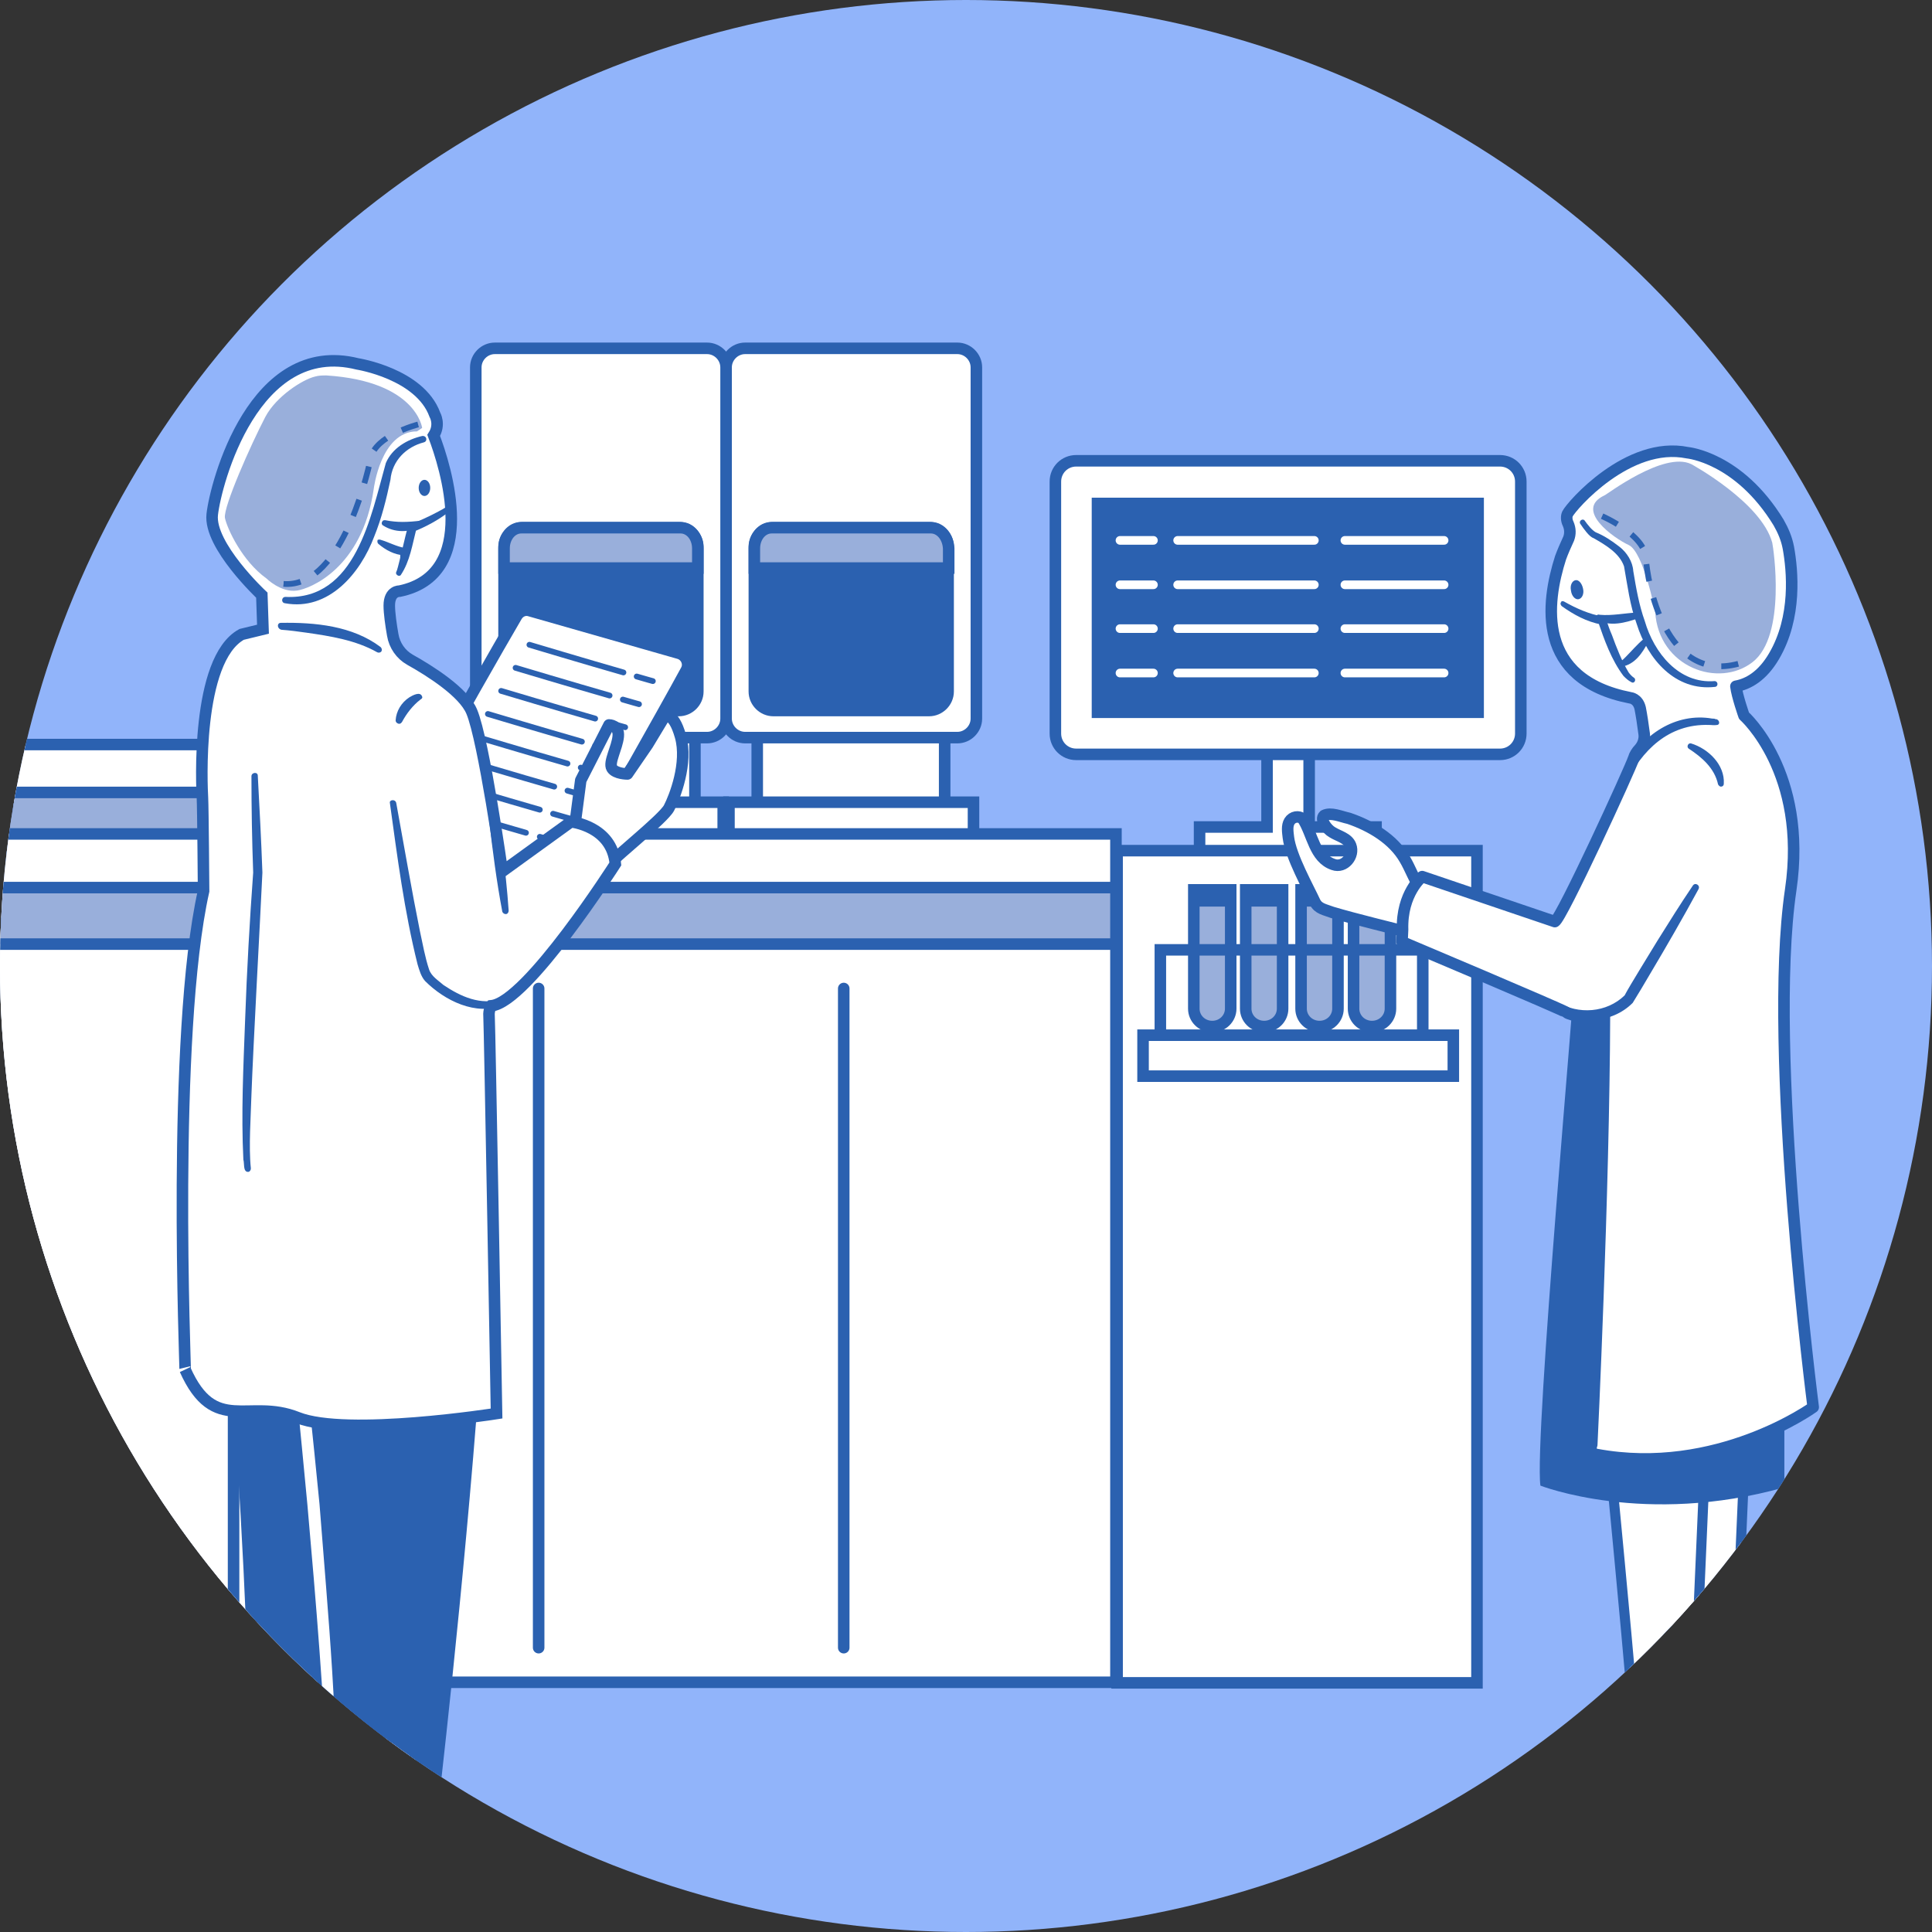 <?xml version="1.0" encoding="utf-8"?>
<!-- Generator: Adobe Illustrator 28.2.0, SVG Export Plug-In . SVG Version: 6.00 Build 0)  -->
<svg version="1.1" id="レイヤー_1" xmlns="http://www.w3.org/2000/svg" xmlns:xlink="http://www.w3.org/1999/xlink" x="0px"
	 y="0px" viewBox="0 0 335 335" enable-background="new 0 0 335 335" xml:space="preserve">
<rect x="0" y="0" width="335" height="335" fill="#333333" stroke="none"/>
<g>
	<defs>
		<circle id="SVGID_1_" cx="167.5" cy="167.5" r="167.5"/>
	</defs>
	<clipPath id="SVGID_00000126307014780086186440000002973868110740796820_">
		<use xlink:href="#SVGID_1_"  overflow="visible"/>
	</clipPath>
	<g clip-path="url(#SVGID_00000126307014780086186440000002973868110740796820_)">
		<rect x="-32.5" y="-32.5" fill="#91B4FA" width="400" height="400"/>
		<g>
			<g>
				<g>
					<polygon fill="#FFFFFF" stroke="#2B61B0" stroke-width="2" stroke-miterlimit="10" points="227,143.4 227,126.5 219.7,126.5 
						219.7,143.4 208,143.4 208,147.8 238.6,147.8 238.6,143.4 					"/>
					<path fill="#FFFFFF" stroke="#2B61B0" stroke-width="2" stroke-miterlimit="10" d="M260.1,130.8h-73.5c-2,0-3.6-1.6-3.6-3.6
						V83.5c0-2,1.6-3.6,3.6-3.6h73.5c2,0,3.6,1.6,3.6,3.6v43.7C263.7,129.2,262.1,130.8,260.1,130.8z"/>
					<rect x="189.3" y="86.3" fill="#2B61B0" width="68" height="38.2"/>
				</g>
				<g>
					<path fill="#FFFFFF" stroke="#2B61B0" stroke-width="2" stroke-miterlimit="10" d="M161.3,146.4h-27.5c-1.4,0-2.5-1.1-2.5-2.5
						V98.4c0-1.4,1.1-2.5,2.5-2.5h27.5c1.4,0,2.5,1.1,2.5,2.5v45.5C163.8,145.3,162.7,146.4,161.3,146.4z"/>
					<g>
						<path fill="#FFFFFF" stroke="#2B61B0" stroke-width="2" stroke-miterlimit="10" d="M166,127.9h-36.8c-1.8,0-3.3-1.5-3.3-3.3
							V63.7c0-1.8,1.5-3.3,3.3-3.3H166c1.8,0,3.3,1.5,3.3,3.3v60.9C169.3,126.4,167.8,127.9,166,127.9z"/>
						<path fill="#2B61B0" stroke="#2B61B0" stroke-width="2" stroke-miterlimit="10" d="M161.1,123.2h-27c-1.8,0-3.3-1.5-3.3-3.3
							V94.8c0-1.8,1.5-3.3,3.3-3.3h27c1.8,0,3.3,1.5,3.3,3.3v25.1C164.4,121.7,162.9,123.2,161.1,123.2z"/>
						<path fill="#99AFDB" stroke="#2B61B0" stroke-width="2" stroke-miterlimit="10" d="M161.4,91.5h-27.6c-1.7,0-3,1.6-3,3.6v3.4
							h33.7v-3.4C164.4,93.1,163.1,91.5,161.4,91.5z"/>
					</g>
					
						<rect x="126.4" y="139.1" fill="#FFFFFF" stroke="#2B61B0" stroke-width="2" stroke-miterlimit="10" width="42.4" height="7.6"/>
				</g>
				<g>
					<path fill="#FFFFFF" stroke="#2B61B0" stroke-width="2" stroke-miterlimit="10" d="M118,146.4H90.4c-1.4,0-2.5-1.1-2.5-2.5
						V98.4c0-1.4,1.1-2.5,2.5-2.5H118c1.4,0,2.5,1.1,2.5,2.5v45.5C120.4,145.3,119.3,146.4,118,146.4z"/>
					<g>
						<path fill="#FFFFFF" stroke="#2B61B0" stroke-width="2" stroke-miterlimit="10" d="M122.6,127.9H85.8c-1.8,0-3.3-1.5-3.3-3.3
							V63.7c0-1.8,1.5-3.3,3.3-3.3h36.8c1.8,0,3.3,1.5,3.3,3.3v60.9C125.9,126.4,124.4,127.9,122.6,127.9z"/>
						<path fill="#2B61B0" stroke="#2B61B0" stroke-width="2" stroke-miterlimit="10" d="M117.7,123.2h-27c-1.8,0-3.3-1.5-3.3-3.3
							V94.8c0-1.8,1.5-3.3,3.3-3.3h27c1.8,0,3.3,1.5,3.3,3.3v25.1C121,121.7,119.5,123.2,117.7,123.2z"/>
						<path fill="#99AFDB" stroke="#2B61B0" stroke-width="2" stroke-miterlimit="10" d="M118,91.5H90.4c-1.7,0-3,1.6-3,3.6v3.4H121
							v-3.4C121,93.1,119.7,91.5,118,91.5z"/>
					</g>
					<rect x="83" y="139.1" fill="#FFFFFF" stroke="#2B61B0" stroke-width="2" stroke-miterlimit="10" width="42.4" height="7.6"/>
				</g>
				
					<rect x="-0.8" y="129.1" fill="#FFFFFF" stroke="#2B61B0" stroke-width="2" stroke-miterlimit="10" width="72.3" height="10.9"/>
				<path fill="#99AFDB" stroke="#2B61B0" stroke-width="2" stroke-miterlimit="10" d="M-3.2,137.4h75.4c2.5,0,4.6,2,4.6,4.6v6.3
					h-80V137.4z"/>
				
					<rect x="193.7" y="147.5" fill="#FFFFFF" stroke="#2B61B0" stroke-width="2" stroke-miterlimit="10" width="62.4" height="144.3"/>
				<g>
					<g>
						<path fill="#99AFDB" stroke="#2B61B0" stroke-width="2" stroke-miterlimit="10" d="M241.1,154.3h-6.4v20.6
							c0,1.7,1.4,3.1,3.2,3.1s3.2-1.4,3.2-3.1V154.3z M232,154.3h-6.4v20.6c0,1.7,1.4,3.1,3.2,3.1s3.2-1.4,3.2-3.1V154.3z
							 M222.4,154.3H216v20.6c0,1.7,1.4,3.1,3.2,3.1s3.2-1.4,3.2-3.1V154.3z M207,154.3v20.6c0,1.7,1.4,3.1,3.2,3.1s3.2-1.4,3.2-3.1
							v-20.6H207z"/>
						<path fill="#2B61B0" d="M241.1,154.3h-6.4v2.9h6.4V154.3z M207,154.3v2.9h6.4v-2.9H207z M232,154.3h-6.4v2.9h6.4V154.3z
							 M222.4,154.3H216v2.9h6.4V154.3z"/>
					</g>
					<rect x="201.2" y="164.7" fill="none" stroke="#2B61B0" stroke-width="2" stroke-miterlimit="10" width="45.5" height="17"/>
				</g>
				
					<rect x="198.2" y="179.5" fill="#FFFFFF" stroke="#2B61B0" stroke-width="2" stroke-miterlimit="10" width="53.8" height="7.1"/>
				<g>
					
						<rect x="-56" y="144.6" fill="#FFFFFF" stroke="#2B61B0" stroke-width="2" stroke-miterlimit="10" width="249.5" height="131.6"/>
					
						<rect x="-56" y="160.1" fill="#FFFFFF" stroke="#2B61B0" stroke-width="2" stroke-miterlimit="10" width="249.5" height="131.6"/>
					
						<rect x="-56" y="153.9" fill="#99AFDB" stroke="#2B61B0" stroke-width="2" stroke-miterlimit="10" width="249.5" height="9.8"/>
				</g>
				<g>
					
						<path fill="none" stroke="#2B61B0" stroke-width="2" stroke-linecap="round" stroke-linejoin="round" stroke-miterlimit="10" d="
						M146.3,285.7c0-7.1,0-114.1,0-114.3"/>
					
						<path fill="none" stroke="#2B61B0" stroke-width="2" stroke-linecap="round" stroke-linejoin="round" stroke-miterlimit="10" d="
						M93.4,285.7c0-7.1,0-114.1,0-114.3"/>
					
						<path fill="none" stroke="#2B61B0" stroke-width="2" stroke-linecap="round" stroke-linejoin="round" stroke-miterlimit="10" d="
						M40.5,285.7c0-7.1,0-114.1,0-114.3"/>
				</g>
				<g>
					<g>
						
							<path fill="none" stroke="#FFFFFF" stroke-width="1.5" stroke-linecap="round" stroke-linejoin="round" stroke-miterlimit="10" d="
							M194.2,93.7c0,0,2.2,0,5.8,0"/>
						
							<path fill="none" stroke="#FFFFFF" stroke-width="1.5" stroke-linecap="round" stroke-linejoin="round" stroke-miterlimit="10" d="
							M204.2,93.7c6.6,0,15.4,0,23.7,0"/>
						
							<path fill="none" stroke="#FFFFFF" stroke-width="1.5" stroke-linecap="round" stroke-linejoin="round" stroke-miterlimit="10" d="
							M233.2,93.7c10.5,0,17.2,0,17.2,0"/>
					</g>
					<g>
						
							<path fill="none" stroke="#FFFFFF" stroke-width="1.5" stroke-linecap="round" stroke-linejoin="round" stroke-miterlimit="10" d="
							M194.2,101.4c0,0,2.2,0,5.8,0"/>
						
							<path fill="none" stroke="#FFFFFF" stroke-width="1.5" stroke-linecap="round" stroke-linejoin="round" stroke-miterlimit="10" d="
							M204.2,101.4c6.6,0,15.4,0,23.7,0"/>
						
							<path fill="none" stroke="#FFFFFF" stroke-width="1.5" stroke-linecap="round" stroke-linejoin="round" stroke-miterlimit="10" d="
							M233.2,101.4c10.5,0,17.2,0,17.2,0"/>
					</g>
					<g>
						
							<path fill="none" stroke="#FFFFFF" stroke-width="1.5" stroke-linecap="round" stroke-linejoin="round" stroke-miterlimit="10" d="
							M194.2,109c0,0,2.2,0,5.8,0"/>
						
							<path fill="none" stroke="#FFFFFF" stroke-width="1.5" stroke-linecap="round" stroke-linejoin="round" stroke-miterlimit="10" d="
							M204.2,109c6.6,0,15.4,0,23.7,0"/>
						
							<path fill="none" stroke="#FFFFFF" stroke-width="1.5" stroke-linecap="round" stroke-linejoin="round" stroke-miterlimit="10" d="
							M233.2,109c10.5,0,17.2,0,17.2,0"/>
					</g>
					<g>
						
							<path fill="none" stroke="#FFFFFF" stroke-width="1.5" stroke-linecap="round" stroke-linejoin="round" stroke-miterlimit="10" d="
							M194.2,116.7c0,0,2.2,0,5.8,0"/>
						
							<path fill="none" stroke="#FFFFFF" stroke-width="1.5" stroke-linecap="round" stroke-linejoin="round" stroke-miterlimit="10" d="
							M204.2,116.7c6.6,0,15.4,0,23.7,0"/>
						
							<path fill="none" stroke="#FFFFFF" stroke-width="1.5" stroke-linecap="round" stroke-linejoin="round" stroke-miterlimit="10" d="
							M233.2,116.7c10.5,0,17.2,0,17.2,0"/>
					</g>
				</g>
			</g>
			<g>
				<g>
					
						<path fill="#FFFFFF" stroke="#2B61B0" stroke-width="2" stroke-linecap="round" stroke-linejoin="round" stroke-miterlimit="10" d="
						M248.9,156c-0.4-0.8-1.9-0.9-2.7-2.1c-1-1.4-1.7-3.4-2.6-4.9c-2-3.5-5.9-5.8-9.7-7.1c-1.4-0.3-3.1-1.1-4.3-0.5
						c-0.8,0.7,0.5,2.4,1.4,2.9c1.1,0.7,2.7,1,3.2,2.3c0.7,1.8-1.1,4-3,3.3c-3.3-1.1-3.6-5.3-5.3-7.9c-0.7-0.6-1.8-0.4-2.3,0.4
						c-0.5,0.8-0.3,1.9-0.2,2.8c0.4,3.3,3.5,8.8,4.6,11.2c0.6,1.2,1.7,1.3,3,1.8c4,1.2,10.3,2.7,13.7,3.6c1.8,0.8,2.9,0.1,3.3-1.8
						c0.2-1.2,1.3-2.8,1-3.9L248.9,156z"/>
					<g>
						
							<path fill="#FFFFFF" stroke="#2B61B0" stroke-width="1.75" stroke-linecap="round" stroke-linejoin="round" stroke-miterlimit="10" d="
							M285.8,248c-0.2,1.2,6.7,66.1,5.3,69.7c-1.4,3.6-6,2.9-10.8,3.5c-4.9,0.6-9.8,4.4-9.6,7.6l28.5,0.1l3.6-82.7L285.8,248z"/>
						<path fill="#2B61B0" d="M300,317.3c-1.7,0.2-3,1-4.3,2.6s-7.8,6.4-21.2,3.3c-2.4,1.5-4.1,3.6-3.9,5.5l28.5,0.1L300,317.3z"/>
					</g>
					<g>
						
							<path fill="#FFFFFF" stroke="#2B61B0" stroke-width="1.75" stroke-linecap="round" stroke-linejoin="round" stroke-miterlimit="10" d="
							M278.9,249.3c-0.2,1.2,6.7,66.1,5.3,69.7c-1.4,3.6-6,2.9-10.8,3.5c-4.9,0.6-9.8,4.4-9.6,7.6l28.5,0.1l3.6-82.7L278.9,249.3z"
							/>
						<path fill="#2B61B0" d="M293.2,318.6c-1.7,0.2-3,1-4.3,2.6s-7.8,6.4-21.2,3.3c-2.4,1.5-4.1,3.6-3.9,5.5l28.5,0.1L293.2,318.6z
							"/>
					</g>
					<path fill="#2B61B0" d="M273.1,167.7c0.2,1.8-7.1,81.8-6,89.9c0,0,18.1,7.1,42.3,0.3v-20.4c0,0-13.6-80-13-79
						S273.1,167.7,273.1,167.7z"/>
					
						<path fill="#FFFFFF" stroke="#2B61B0" stroke-width="2" stroke-linecap="round" stroke-linejoin="round" stroke-miterlimit="10" d="
						M246.6,152l23,7.8c1.1-0.4,13.1-26.5,13.7-28.4c0.1-0.4,0.5-1.1,1-1.6c0.6-0.7,0.9-1.6,0.8-2.5c-0.2-1.6-0.5-3.5-0.7-4.5
						c-0.4-1.7-1.7-1.8-1.7-1.8c-16.4-3.2-14.6-16.5-12.1-24.3c0.4-1.1,0.9-2.2,1.4-3.3c0.3-0.8,0.3-1.7-0.1-2.6
						c-0.3-0.6-0.3-1.3-0.1-1.7c0.7-1.4,10.5-12.7,20.8-10.6c0,0,8.9,0.8,15.8,12.1c0.8,1.4,1.4,2.8,1.7,4.4
						c0.7,3.9,1.5,12-2.5,18.8c-2,3.4-4.4,4.8-6.6,5.2c0.2,1.7,1.4,5.1,1.4,5.1s11.1,9.8,8.1,30.2c-4.1,27.8,3.9,89.7,3.9,89.7
						s-16.7,12.1-37.6,8.2c-1.4-0.3-0.8-1.7-0.8-1.7s2.1-43.5,2.2-74.6c-1,1.5-6.2,0-6.5-0.3c-0.4-0.4-28.6-12.3-28.6-12.3l0.1-2.1
						C243,154.9,246.6,152,246.6,152z"/>
					<path fill="#99AFDB" d="M293.3,80.5c0,0,12.1,6.6,14,13.6c0.2,0.9,2.5,16.1-3.4,20.7s-16.3,0.9-16.9-8.7c0,0-2-10.4-4.6-11.6
						s-9.5-6.1-4.2-8.6C278.3,86,288.5,78.1,293.3,80.5z"/>
					<path fill="#2B61B0" d="M273.2,100.6c-0.6,0.1-1,0.9-0.8,1.8c0.1,0.9,0.7,1.6,1.3,1.5c0.6-0.1,1-0.9,0.8-1.8
						C274.3,101.1,273.7,100.5,273.2,100.6z"/>
				</g>
				<g>
					<path fill="#2B61B0" d="M274.8,90.3c0.5,0.7,1.2,1.6,1.9,2c1.5,0.6,2.8,1.5,4.1,2.5c1.3,1,2.3,2.6,2.4,4.2c0.5,3,1,5.9,2,8.7
						c1.6,5.5,5.9,10.9,12.1,10.4c0.6,0,0.7,0.9,0.1,1c-6.9,0.8-11.7-4.8-13.6-10.9c-1.2-3.3-1.6-6.7-2.2-10
						c-0.8-2.3-3.2-3.7-5.3-4.9c-0.7-0.2-1.7-1.6-2.3-2.5C273.7,90.3,274.5,89.8,274.8,90.3L274.8,90.3z"/>
				</g>
				<g>
					<path fill="#2B61B0" d="M271.2,104.3c2.1,1.2,4.4,2.2,6.7,2.6c0.3,0.1,0.5,0.2,0.6,0.5c0.3,0.9,0.6,1.8,1,2.7
						c0.8,2.2,1.7,4.5,2.9,6.5c0.3,0.4,0.6,0.7,0.9,0.9c0.5,0.3,0.1,1.1-0.4,0.8c-0.6-0.3-1-0.7-1.4-1.1c-2.1-2.8-3.3-6.2-4.4-9.4
						l0.6,0.5c-2.6-0.5-4.8-1.7-6.9-3.2c-0.2-0.2-0.3-0.5-0.1-0.7C270.7,104.2,271,104.2,271.2,104.3L271.2,104.3z"/>
				</g>
				<g>
					<path fill="#2B61B0" d="M284.1,107.2c-2.3,0.8-4.9,1.5-7.2,0.3c-0.2-0.1-0.3-0.4-0.1-0.7c0.1-0.2,0.3-0.3,0.6-0.2
						c2.1,0.2,4.4-0.3,6.6-0.4C284.4,106.3,284.6,107.1,284.1,107.2L284.1,107.2z"/>
				</g>
				<g>
					<path fill="#2B61B0" d="M285.8,111.3c-1,1.9-2.3,3.9-4.6,4.3c-0.3,0-0.5-0.2-0.5-0.4c0-0.2,0.2-0.4,0.3-0.5
						c0.3-0.2,0.6-0.5,0.9-0.8c1-1,2-2.2,3.1-3.1C285.4,110.4,286,110.9,285.8,111.3L285.8,111.3z"/>
				</g>
				<g>
					<path fill="#2B61B0" d="M297.8,125.7c-0.7,0.1-0.9,0-1.5,0c-7-0.2-11.6,4.4-14.5,10.3c-0.1,0.3-0.4,0.4-0.7,0.2
						c-0.2-0.1-0.3-0.4-0.2-0.6c0.3-0.8,0.7-1.7,1-2.5c2.7-5.7,8.7-9.6,15-8.5c0.2,0,0.5,0,0.5,0.1
						C298,124.6,298.4,125.5,297.8,125.7L297.8,125.7z"/>
				</g>
				<g>
					<path fill="#2B61B0" d="M294.5,154.2c-2.6,4.8-5.6,10-8.4,14.7c-1,1.7-2,3.4-3,5c-3.7,3.7-9.8,3.9-13.9,0.9
						c-0.7-0.5,0-1.5,0.7-1.1c3.8,2.3,8.7,1.9,11.8-1.1c1-1.9,4.2-7,5.7-9.5c2-3.2,4-6.4,6.1-9.5
						C293.9,152.9,294.9,153.5,294.5,154.2L294.5,154.2z"/>
				</g>
				<g>
					<path fill="#2B61B0" d="M293.2,128.9c3,0.9,5.9,3.7,5.7,7c0,0.3-0.2,0.5-0.5,0.5c-0.2,0-0.4-0.2-0.5-0.4
						c-0.6-2.8-2.8-4.7-5.1-6.2C292.4,129.5,292.7,128.8,293.2,128.9L293.2,128.9z"/>
				</g>
				<path fill="none" stroke="#2B61B0" stroke-miterlimit="10" stroke-dasharray="3" d="M277.8,89.5c0,0,7.4,3.2,7.6,7.3
					c0.2,4,3.3,21.7,16,18.3"/>
			</g>
			<g>
				
					<path fill="#FFFFFF" stroke="#2B61B0" stroke-width="2" stroke-linecap="round" stroke-linejoin="round" stroke-miterlimit="10" d="
					M99.6,150.7c2.8-4.9,15.5-27.3,19.4-34.5c0.6-1.1,0-2.5-1.2-2.9l-25.9-7.4c-0.9-0.3-1.8,0.1-2.3,0.9c-2.8,4.8-12.2,21.1-12.8,23
					c-0.6,2.3-0.3,15.6,1.4,16.7c1.3,0.9,5.1,4,6.5,5.3c0.4,0.3,0.9,0.5,1.4,0.5l11.8-0.5C98.6,151.7,99.2,151.3,99.6,150.7z"/>
				<g>
					<g>
						<path fill="none" stroke="#2B61B0" stroke-linecap="round" stroke-linejoin="round" stroke-miterlimit="10" d="M113.2,118.1
							c0,0-1.1-0.3-2.8-0.8"/>
						<path fill="none" stroke="#2B61B0" stroke-linecap="round" stroke-linejoin="round" stroke-miterlimit="10" d="M108.1,116.6
							c-6.3-1.8-16.3-4.8-16.3-4.8"/>
					</g>
					<g>
						<path fill="none" stroke="#2B61B0" stroke-linecap="round" stroke-linejoin="round" stroke-miterlimit="10" d="M110.8,122.1
							c0,0-1.1-0.3-2.8-0.8"/>
						<path fill="none" stroke="#2B61B0" stroke-linecap="round" stroke-linejoin="round" stroke-miterlimit="10" d="M105.7,120.6
							c-6.3-1.8-16.3-4.8-16.3-4.8"/>
					</g>
					<g>
						<path fill="none" stroke="#2B61B0" stroke-linecap="round" stroke-linejoin="round" stroke-miterlimit="10" d="M108.4,126.1
							c0,0-1.1-0.3-2.8-0.8"/>
						<path fill="none" stroke="#2B61B0" stroke-linecap="round" stroke-linejoin="round" stroke-miterlimit="10" d="M103.2,124.6
							c-6.3-1.8-16.3-4.8-16.3-4.8"/>
					</g>
					<g>
						<path fill="none" stroke="#2B61B0" stroke-linecap="round" stroke-linejoin="round" stroke-miterlimit="10" d="M106,130.1
							c0,0-1.1-0.3-2.8-0.8"/>
						<path fill="none" stroke="#2B61B0" stroke-linecap="round" stroke-linejoin="round" stroke-miterlimit="10" d="M100.9,128.6
							c-6.3-1.8-16.3-4.8-16.3-4.8"/>
					</g>
					<g>
						<path fill="none" stroke="#2B61B0" stroke-linecap="round" stroke-linejoin="round" stroke-miterlimit="10" d="M103.5,133.9
							c0,0-1.1-0.3-2.8-0.8"/>
						<path fill="none" stroke="#2B61B0" stroke-linecap="round" stroke-linejoin="round" stroke-miterlimit="10" d="M98.4,132.4
							c-6.3-1.8-16.3-4.8-16.3-4.8"/>
					</g>
					<g>
						<path fill="none" stroke="#2B61B0" stroke-linecap="round" stroke-linejoin="round" stroke-miterlimit="10" d="M101.2,137.9
							c0,0-1.1-0.3-2.8-0.8"/>
						<path fill="none" stroke="#2B61B0" stroke-linecap="round" stroke-linejoin="round" stroke-miterlimit="10" d="M96.1,136.4
							c-6.3-1.8-16.3-4.8-16.3-4.8"/>
					</g>
					<g>
						<path fill="none" stroke="#2B61B0" stroke-linecap="round" stroke-linejoin="round" stroke-miterlimit="10" d="M98.7,141.9
							c0,0-1.1-0.3-2.8-0.8"/>
						<path fill="none" stroke="#2B61B0" stroke-linecap="round" stroke-linejoin="round" stroke-miterlimit="10" d="M93.6,140.4
							c-6.3-1.8-16.3-4.8-16.3-4.8"/>
					</g>
					<g>
						<path fill="none" stroke="#2B61B0" stroke-linecap="round" stroke-linejoin="round" stroke-miterlimit="10" d="M96.4,145.9
							c0,0-1.1-0.3-2.8-0.8"/>
						<path fill="none" stroke="#2B61B0" stroke-linecap="round" stroke-linejoin="round" stroke-miterlimit="10" d="M91.2,144.4
							c-6.3-1.8-16.3-4.8-16.3-4.8"/>
					</g>
				</g>
				
					<path fill="#FFFFFF" stroke="#2B61B0" stroke-width="2" stroke-linecap="round" stroke-linejoin="round" stroke-miterlimit="10" d="
					M105.6,125.7c0,0,1.8,0,1.6,2c-0.2,2-1.7,4.5-1.1,5.5s2.7,1,2.7,1l3.5-5.1l2.9-4.8c0,0,1.5-1.2,2.8,3.4s-1,10.5-2,12.4
					c-1,1.9-9.9,8.9-10,9.5c-0.1,0.5-6.6-4.4-6.6-4.4l1.3-9.9L105.6,125.7z"/>
				<g>
					<path fill="#FFFFFF" stroke="#2B61B0" stroke-width="2" stroke-miterlimit="10" d="M56.3,300.2l1.2,14.9c0,0,1.9,4.6,3.1,5.3
						c1,0.7,14.3,5.6,14.9,12.2c0.1,0.8-0.5,1.4-1.3,1.4H45.4c-0.7,0-1.3-0.6-1.3-1.4l2.3-30.1L56.3,300.2z"/>
					<path fill="#FFFFFF" stroke="#2B61B0" stroke-width="2" stroke-miterlimit="10" d="M71.7,300.2l1.2,14.9c0,0,0.2,7,1.3,7.7
						c1,0.7,16,3.2,16.7,9.8c0.1,0.8-0.5,1.4-1.3,1.4H60.8c-0.7,0-1.3-0.6-1.3-1.4l2.3-30.1L71.7,300.2z"/>
					
						<path fill="#2B61B0" stroke="#2B61B0" stroke-width="2" stroke-linecap="round" stroke-linejoin="round" stroke-miterlimit="10" d="
						M35,187.8c-0.3,1.9-2.9,12.5,2.4,27.2s7.9,102.1,6.9,104.7c0,0,6.8,1.4,15.4,1.1c9.1-0.4,6.9-134.5,6.9-134.5L35,187.8z"/>
					<path fill="#2B61B0" stroke="#2B61B0" stroke-width="2" stroke-miterlimit="10" d="M43.5,204.3c0,0,0.1,6.8,4.5,13
						s11.2,97.5,9.3,103.3c0,0,2.7,1,16.7,1.1c0,0,16.1-132.5,8.1-155.5"/>
					<g>
						<path fill="#FFFFFF" d="M44.2,204.3c0.3,4.8,2.2,9.2,4.9,13.2c1.1,2.4,1.4,4.7,1.9,7.2c2.1,12,3.2,24.1,4.4,36.1
							c1.5,19.4,3.4,38.6,2.9,58.1c0,0.4-0.3,0.6-0.7,0.6s-0.6-0.3-0.6-0.7c0.1-2.4,0-4.8-0.1-7.2c-0.7-16.9-2.1-33.8-3.6-50.7
							c-1.3-13.2-2.3-26.5-4.8-39.5c-0.3-1.1-0.6-2.3-1-3.3c-1.2-2-2.5-4.3-3.3-6.6c-0.8-2.4-1.3-4.8-1.4-7.3c0-0.4,0.3-0.6,0.6-0.7
							C43.9,203.6,44.2,203.9,44.2,204.3L44.2,204.3z"/>
					</g>
				</g>
				<g>
					<path fill="#FFFFFF" stroke="#2B61B0" stroke-width="2" stroke-miterlimit="10" d="M35.3,154.5c0,0-0.1-14.4-0.2-16.2
						c-0.1-1.7-1.2-23.9,6.8-28.3l3.7-0.9l-0.2-5.9c0,0-9.2-8.6-8.6-14S44,58.6,62,63.1c0,0,10.8,1.7,13.4,8.8c0,0,1,1.7-0.2,3.6
						c2.1,5.5,8,24.1-5.9,27c0,0-1.8-0.1-1.8,2.5c0,1.3,0.3,3.4,0.6,5.1c0.3,1.8,1.4,3.4,3,4.3c3.4,1.9,9.3,5.6,10.7,9
						c2.1,5,5.3,27.7,5.3,27.7l11.9-8.6c0,0,7.1,0.7,7.7,7.3c0,0-15.3,24-21.5,24.6c0,0-0.5,0.7-0.4,1.8s1.3,68.9,1.3,68.9
						s-26,4.1-34.5,0.7c-8.5-3.4-14.4,3.1-19.5-8.3C32.2,237.7,29.7,179.5,35.3,154.5z"/>
					<path fill="#99AFDB" d="M46,72.3c1.9-3.6,6.5-6.5,8.6-7c0.7-0.2,1.3-0.2,2-0.2c15.6,1,16.6,9.1,16.6,9.1l-0.9,0.6
						c-6.3,0-7.5,10-7.5,10c-2,13.8-11.1,17.3-13.3,17.6c-2.8,0.4-5.3-2.1-5.3-2.1c-4.2-3-6.8-8.6-7.2-10.5
						C38.7,87.9,43.5,77.1,46,72.3z"/>
					<g>
						<path fill="#2B61B0" d="M73.5,76.7c-3.1,0.8-5.5,3.2-5.8,6.5c-0.7,3.3-1.5,6.6-2.8,9.8c-2.4,6.4-7.9,13-15.5,11.6
							c-0.7-0.1-0.6-1.1,0.1-1.1c12.2,0.6,14.8-14,17.4-23.2c1.1-2.6,3.7-4.1,6.3-4.7C74,75.5,74.2,76.5,73.5,76.7L73.5,76.7z"/>
					</g>
					<g>
						<path fill="#2B61B0" d="M78.2,88.2c0,0.2-0.2,0.3-0.3,0.5c-1.9,1.5-4,2.6-6.2,3.5l0.5-0.5c-0.7,2.7-1.1,5.6-2.7,8
							c-0.3,0.4-1-0.1-0.8-0.5c0.1-0.2,0.2-0.5,0.3-0.9c0.5-1.8,1.2-5.1,1.7-6.9c0.1-0.2,0.2-0.4,0.5-0.5c1.6-0.6,3.3-1.4,4.8-2.2
							c0.4-0.2,1.1-0.6,1.4-0.8c0,0.1-0.1,0.1-0.1,0.2C77.3,87.4,78.3,87.6,78.2,88.2L78.2,88.2z"/>
					</g>
					<g>
						<path fill="#2B61B0" d="M73.1,91.2c-2.1,1.2-4.7,1.2-6.7-0.1c-0.2-0.1-0.3-0.4-0.1-0.7c0.1-0.2,0.3-0.2,0.5-0.2
							c1,0.2,2,0.3,3,0.3s2.2-0.1,3.1-0.2C73.3,90.3,73.5,91,73.1,91.2L73.1,91.2z"/>
					</g>
					<g>
						<path fill="#2B61B0" d="M66,93.6c1.4,0.4,2.8,1.2,4.2,1.4c0.4,0,0.6,0.4,0.6,0.7c-0.1,0.6-0.4,3-1.4,2
							c-0.1-0.2-0.1-0.5,0.2-0.7c-0.2,0.2-0.1,0.1-0.2,0.1c0-0.4,0-1.2,0-1.6l0.7,0.8c-1.7-0.1-3.2-0.9-4.5-2
							c-0.2-0.2-0.2-0.5-0.1-0.7C65.6,93.6,65.8,93.5,66,93.6L66,93.6z"/>
					</g>
					<g>
						<path fill="#2B61B0" d="M48.7,108c5.9-0.1,12.4,0.5,17.3,4.2c0.2,0.2,0.3,0.5,0.1,0.8c-0.2,0.2-0.5,0.2-0.7,0.1
							c-3.7-2.1-8.1-2.8-12.3-3.4c-1.4-0.2-2.9-0.4-4.3-0.5C48,109,48,108,48.7,108L48.7,108z"/>
					</g>
					<g>
						<path fill="#2B61B0" d="M72.9,121.3c-1.3,1-2.4,2.4-3.2,3.9c-0.2,0.3-0.5,0.4-0.8,0.2c-0.2-0.1-0.3-0.3-0.3-0.5
							c0.1-1.6,1-3.1,2.4-4c0.5-0.3,1.9-1.1,2.2-0.1C73.3,121,73.1,121.2,72.9,121.3L72.9,121.3z"/>
					</g>
					<g>
						<path fill="#2B61B0" d="M85.4,136.5c1.3,7.1,2.3,14.2,2.8,21.4c0,0.3-0.2,0.6-0.5,0.6s-0.5-0.2-0.6-0.4
							c-1-5.3-1.7-10.7-2.3-16c-0.2-1.8-0.4-3.6-0.5-5.4C84.3,136,85.3,135.9,85.4,136.5L85.4,136.5z"/>
					</g>
					<g>
						<path fill="#2B61B0" d="M68.7,139.2c1.2,6.6,2.8,15.8,4.1,22.2c0.5,2.3,0.9,4.6,1.6,6.7c0.4,1.2,1.6,1.9,2.5,2.7
							c1.5,1,3.1,1.9,4.8,2.4c1.7,0.5,3.5,0.6,5.1,0l-0.2,0.1L88,172c0.2-0.2,0.9-0.8,1.1-1c0.1-0.1,0.3-0.2,0.3-0.3
							c0.3-0.3,1-0.1,1,0.4c0,0.3-0.2,0.5-0.5,0.5c0.1,0,0.2,0,0.2,0c-0.1,0.1-0.5,0.4-0.6,0.5c-0.4,0.4-1.9,2-2.2,2.2
							c-4.8,1.9-10.2-0.8-13.6-4.2c-0.7-0.8-1-1.9-1.3-2.9c-2.3-9.2-3.5-18.6-4.8-28C67.5,138.7,68.5,138.5,68.7,139.2L68.7,139.2z"
							/>
					</g>
					<g>
						<path fill="#2B61B0" d="M44.7,134.5c0.3,5.6,0.6,11.2,0.8,16.8c-0.4,8.5-1.6,30.3-1.9,38.5c-0.1,3.7-0.5,9.1-0.1,12.8
							c0,0.3-0.2,0.6-0.5,0.6c-0.9,0-0.6-1.6-0.8-2.1c-0.4-8,0-16.1,0.3-24.2c0.3-8.5,0.8-17.4,1.4-25.6c-0.2-5.6-0.3-11.1-0.3-16.7
							C43.6,133.9,44.7,133.8,44.7,134.5L44.7,134.5z"/>
					</g>
					<ellipse fill="#2B61B0" cx="73.6" cy="84.6" rx="1" ry="1.4"/>
					<path fill="none" stroke="#2B61B0" stroke-miterlimit="10" stroke-dasharray="3" d="M72.5,73.6c-0.4,0.1-7.4,2-8.2,5.8
						c-0.8,3.8-5.5,23.2-15.6,21.8"/>
				</g>
			</g>
		</g>
	</g>
</g>
</svg>
